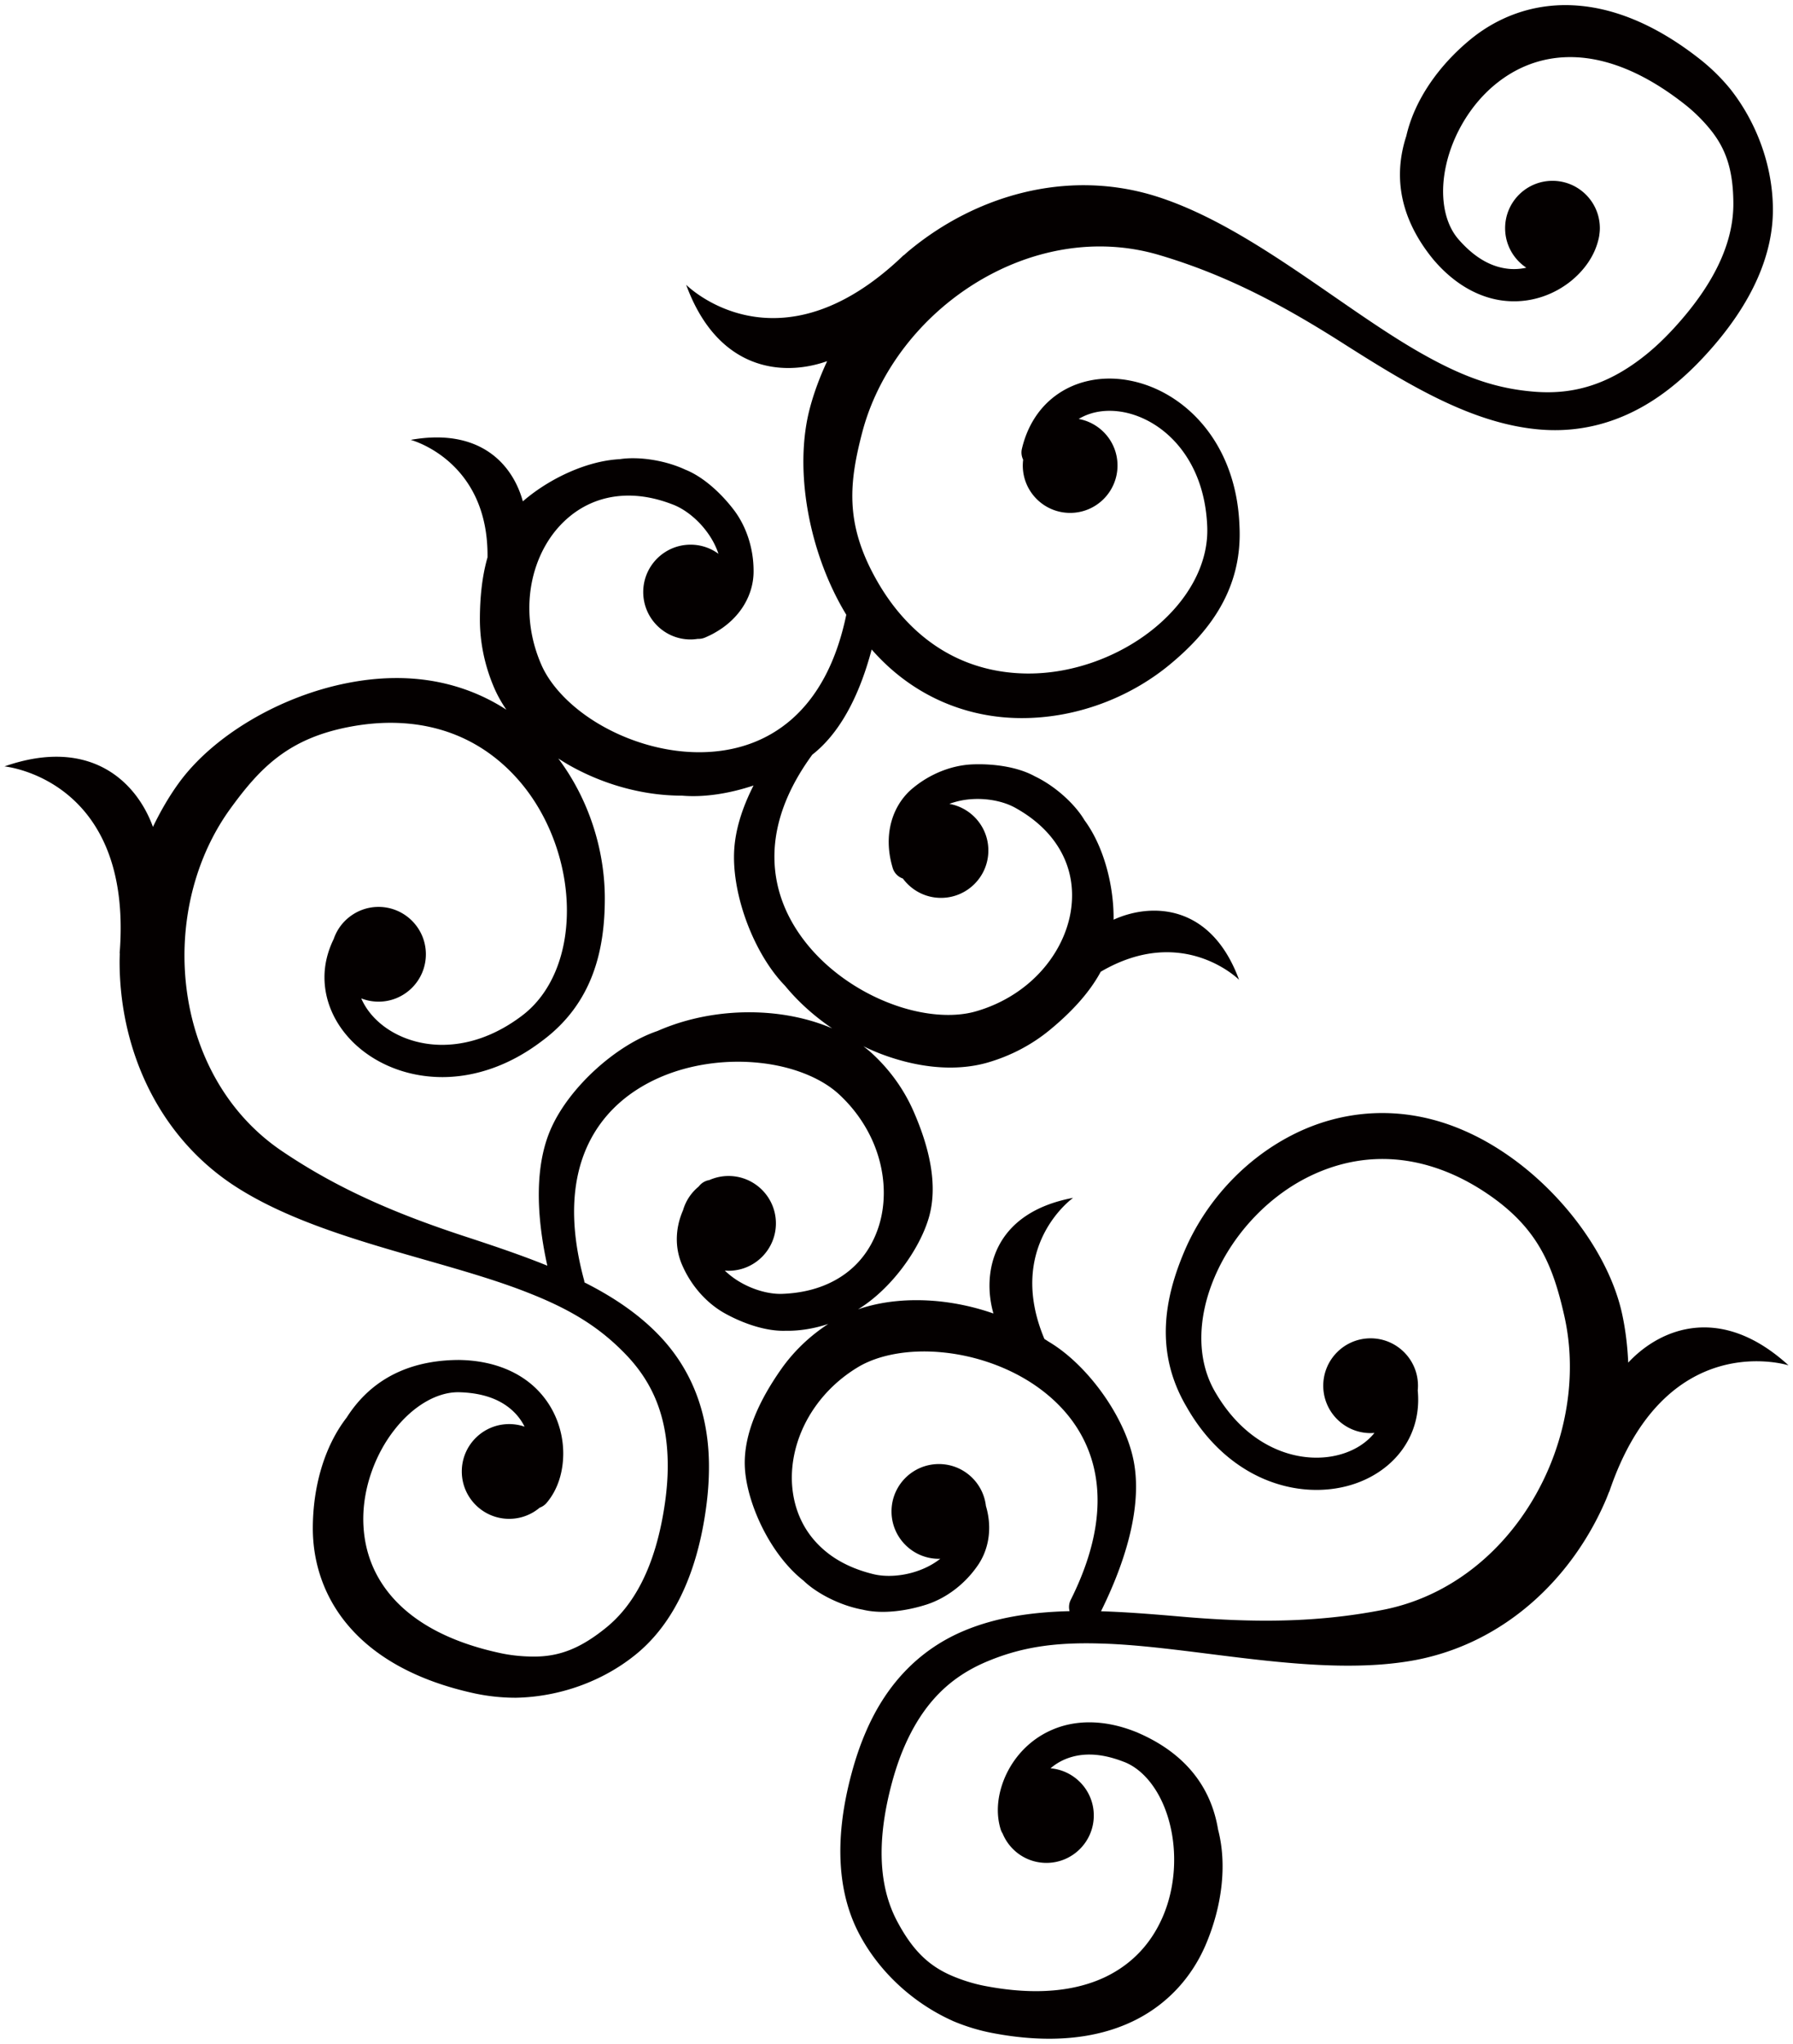 <svg xmlns="http://www.w3.org/2000/svg" viewBox="0 0 702.054 800"><path d="M637.536 533.348c-.312-6.808-1.131-13.416-2.499-19.516-5.048-22.551-23.218-47.227-45.684-62.387-5.523-3.743-11.069-6.766-16.608-9.124-24.11-10.36-47.84-7.802-66.938 2.03-19.158 9.832-33.991 26.601-41.936 45.145-7.844 18.332-12.015 39.604.783 61.256 7.977 14.019 18.814 23.259 30.237 28.143 11.602 4.947 23.745 5.455 34.174 2.325 10.403-3.151 19.289-10.107 23.571-20.108 2.172-5.054 3.071-10.795 2.484-16.863.058-.614.095-1.238.095-1.85 0-10.245-8.304-18.555-18.549-18.555-10.244 0-18.543 8.31-18.543 18.555 0 10.234 8.299 18.544 18.543 18.544.507 0 .999-.042 1.501-.074-3.002 3.733-7.374 6.629-12.76 8.257-7.443 2.263-16.609 1.988-25.548-1.839-8.806-3.774-17.475-10.932-24.247-22.772-7.195-12.56-6.741-28.926-.005-44.689 6.74-15.848 19.797-30.576 36.072-38.864 16.314-8.277 35.54-10.456 56.235-1.659 4.763 2.03 9.6 4.652 14.49 7.971 19.833 13.437 25.632 28.059 30.098 47.745 4.441 19.664 1.967 40.915-6.11 59.797-11.762 27.509-35.084 49.626-65.253 55.377-26.035 5.033-51 5.075-80.661 2.411-9.911-.846-19.749-1.629-29.375-1.924 11.111-22.477 16.344-43.875 12.422-60.537-3.954-16.958-18.322-36.454-33.107-45.092a.176.176 0 01-.063-.053c-.466-.316-.946-.591-1.417-.908-15.287-36.454 11.244-55.23 11.244-55.23-31.939 5.983-35.671 29.813-31.194 45.27a94.116 94.116 0 00-21.99-4.831c-10.916-1.005-21.62-.053-31.02 3.204 13.035-7.993 23.894-23.291 27.589-35.481 4.018-13.226.079-28.503-5.915-42.141-3.579-8.14-8.944-15.838-16.085-22.445-1.105-1.025-2.285-1.977-3.495-2.897 2.31 1.1 4.636 2.136 6.994 3.035 14.066 5.307 28.752 6.977 41.48 3.383 9.351-2.686 17.619-7.148 24.481-12.793 7.94-6.534 15.346-14.209 19.96-22.804 32.208-18.861 54.172 3.151 54.172 3.151-11.037-29.994-34.571-30.184-49.134-23.523.163-12.762-3.585-28.356-11.387-38.938-3.589-6.101-11.217-13.248-19.427-17.18-6.909-3.817-16.615-5.033-24.76-4.663-8.119.412-16.25 3.774-22.656 8.987-8.162 6.46-12.254 18.194-8.288 31.431a6.288 6.288 0 004.027 4.261c3.378 4.577 8.79 7.559 14.913 7.559 10.239 0 18.549-8.31 18.549-18.555 0-9.123-6.592-16.683-15.267-18.236 2.822-1.058 6.026-1.734 9.357-1.883 6-.306 12.205 1.016 16.535 3.468 5.915 3.289 10.445 7.126 13.833 11.239 7.306 8.913 9.51 19.274 7.74 29.676-1.792 10.361-7.776 20.638-17.086 28.281-5.54 4.557-12.253 8.194-19.939 10.414-9.102 2.643-21.414 1.564-33.524-3.066-12.106-4.579-23.926-12.592-32.352-22.868-8.458-10.308-13.554-22.636-13.03-36.57.444-11.376 4.683-24.126 14.801-37.954a48.127 48.127 0 002.077-1.734c9.701-8.616 16.667-22.456 21.16-39.435 16.393 18.712 37.744 26.79 58.423 26.854 21.52.116 42.422-7.929 58.027-20.722 15.403-12.644 28.92-29.602 27.556-54.723-.618-16.111-5.974-29.317-13.871-38.905-8.003-9.737-18.549-15.795-29.249-17.803-10.672-2.03-21.768.063-30.178 6.955-5.694 4.652-9.933 11.44-11.888 19.834-.344 1.48-.117 2.96.501 4.229a18.82 18.82 0 00-.147 2.263c0 10.256 8.299 18.555 18.544 18.555 10.24 0 18.543-8.299 18.543-18.555 0-9.093-6.554-16.63-15.192-18.216 4.811-2.908 10.926-3.89 17.497-2.675 7.65 1.438 15.653 5.91 21.817 13.426 6.079 7.401 10.467 17.762 11.011 31.379.596 14.462-7.359 28.778-20.59 39.666-13.3 10.943-31.675 17.994-49.933 17.847-18.295-.17-36.358-7.105-50.668-24.443-3.288-3.997-6.369-8.564-9.182-13.766-11.402-21.071-9.806-36.708-4.694-56.244 5.127-19.496 17.127-37.215 33.001-50.261 23.112-18.967 54.009-27.826 83.432-19.041 25.421 7.538 47.596 19.019 72.684 35.069 25.136 15.942 50.05 31.061 76.391 33.197 17.539 1.427 35.565-3.574 52.614-17.678 3.959-3.246 7.881-6.977 11.792-11.217 19.485-21.113 26.748-40.693 26.638-57.503-.096-16.767-6.249-33.705-16.721-46.951-.009-.022-.026-.032-.042-.053a76.575 76.575 0 00-11.349-11.207c-18.076-14.359-35.303-20.92-50.87-21.49-15.568-.587-29.159 4.916-39.541 13.474-12.211 10.065-21.758 23.481-25.009 37.701-6.818 20.913 1.624 37.352 10.388 48.125.159.191.396.487.713.836 8.807 10.139 19.057 15.066 28.741 15.679 9.722.656 18.482-2.811 24.898-8.077 5.065-4.207 8.829-9.557 10.371-15.583.137-.508.265-1.016.355-1.555.015-.095.047-.18.063-.284.016-.086.005-.17.016-.255.143-.91.233-1.839.233-2.78 0-10.245-8.305-18.544-18.544-18.544-10.245 0-18.549 8.299-18.549 18.544 0 6.46 3.299 12.126 8.294 15.456a21.688 21.688 0 01-6.28.497c-6.121-.444-13.009-3.33-20.167-11.481l-.11-.127a3.159 3.159 0 01-.285-.339c-5.45-6.534-7.157-17.318-4.509-28.894 2.6-11.546 9.43-23.408 19.237-31.432 8.378-6.851 18.734-11.048 31.066-10.619 12.323.46 26.944 5.651 43.479 18.76a63.657 63.657 0 019.452 9.346c6.312 7.676 9.129 16.069 9.192 29.137.042 13.046-5.344 29.317-23.302 48.864-3.547 3.859-7.046 7.19-10.519 10.023-15.023 12.254-28.99 15.922-43.632 14.843-14.622-1.099-27.197-5.286-43.241-14.23-32.171-17.825-69.238-51.434-106.653-62.693-34.138-10.16-69.276.189-95.051 21.387-.84.687-1.67 1.428-2.501 2.167l.075-.158c-49.431 47.628-85.213 11.64-85.213 11.64 12.306 33.546 37.627 36.115 55.203 29.898-2.866 6.174-5.191 12.412-6.782 18.47-5.915 22.338-1.173 52.598 11.767 76.415a100.74 100.74 0 002.512 4.367c-4.028 19.41-11.736 32.33-21.082 40.651-10.424 9.261-23.19 13.163-36.516 13.163-13.29.02-26.991-4.018-38.224-10.446-11.264-6.407-19.918-15.246-23.645-23.957-3.182-7.348-4.631-14.822-4.631-22.011-.011-12.051 4.113-23.195 10.984-31.167 6.909-7.961 16.308-12.834 27.831-12.866 5.34 0 11.176 1.067 17.482 3.541 4.63 1.786 9.599 5.73 13.167 10.572 2.056 2.738 3.616 5.73 4.583 8.668a18.405 18.405 0 00-10.91-3.572c-10.239 0-18.544 8.309-18.544 18.544 0 10.255 8.305 18.554 18.544 18.554.968 0 1.909-.095 2.833-.242a6.314 6.314 0 002.823-.507 24.93 24.93 0 001.506-.688c.101-.042.207-.096.312-.137.223-.105.454-.211.672-.328.47-.243.924-.476 1.373-.75 10.171-5.73 15.325-15.172 15.14-24.465-.038-8.257-2.617-16.661-7.448-23.216-4.885-6.513-11.99-13.236-19.332-16.155-8.257-3.827-18.623-5.18-25.6-4.08-13.443.697-28.213 8.035-37.961 16.514-3.933-14.347-16.604-28.926-43.906-24.063 0 0 30.528 7.971 30.073 45.99-2.199 7.632-2.982 16.048-2.987 24.241-.005 8.892 1.813 18.089 5.677 27.012 1.275 2.908 2.86 5.699 4.694 8.375-11.867-7.687-26.346-12.412-43.029-12.392-6.031 0-12.322.613-18.861 1.882-26.626 5.117-53.019 20.658-66.526 39.414-3.664 5.064-7.01 10.826-9.97 16.969-6.337-17.53-24.406-35.47-58.131-23.682 0 0 50.52 4.79 45.085 73.223l.075-.137c-.038 1.1-.084 2.21-.084 3.299-.011 33.367 14.293 67.093 43.816 87.021 32.447 21.769 81.957 29.064 116.142 42.617 17.095 6.704 28.313 13.776 38.452 24.37 10.113 10.626 16.149 23.756 16.223 43.135.011 4.493-.338 9.293-1.057 14.495-3.717 26.283-12.867 40.767-22.979 49.013-10.138 8.246-18.407 11.397-28.344 11.397-5.213 0-9.859-.634-13.226-1.374-20.622-4.441-33.911-12.454-42.089-21.694-8.162-9.24-11.492-19.897-11.524-30.724-.015-12.687 4.811-25.49 12.074-34.804 7.278-9.409 16.694-14.949 25.193-14.875.27 0 .401 0 .444.011h.164c10.847.36 17.444 3.849 21.673 8.289a21.728 21.728 0 013.61 5.18 18.407 18.407 0 00-6.031-1.014c-10.244 0-18.555 8.299-18.555 18.544 0 10.234 8.31 18.544 18.555 18.544a18.46 18.46 0 0011.952-4.377 6.45 6.45 0 002.606-1.755c4.472-5.202 6.581-12.137 6.608-19.401 0-8.299-2.892-17.265-9.558-24.369-6.624-7.083-16.942-11.884-30.368-12.264-.471-.022-.841-.022-1.099-.022-13.881.084-31.939 3.975-43.774 22.541-8.924 11.534-13.226 27.424-13.253 43.24-.026 13.469 4.346 27.467 14.686 39.117 10.324 11.671 26.335 20.807 48.902 25.669a77.597 77.597 0 0015.858 1.649h.064c16.894-.317 33.879-6.322 46.898-16.894 13.062-10.572 23.571-28.63 27.52-57.091.793-5.688 1.179-11.101 1.179-16.217.074-22.118-7.501-39.224-19.743-51.868-8.125-8.405-18.043-14.97-29.005-20.5-.043-.306-.075-.623-.159-.919-6.158-22.709-4.493-39.773 1.295-52.439 5.814-12.665 15.927-21.377 28.117-26.768 12.158-5.361 26.325-7.19 39.197-5.816 12.893 1.322 24.369 5.921 31.299 12.392 5.862 5.434 10.208 11.714 13.105 18.269 4.863 11.037 5.576 22.899 2.494 32.942-3.108 10.087-9.752 18.355-20.293 23.005-4.879 2.158-10.652 3.532-17.418 3.806-4.959.233-11.101-1.396-16.319-4.377a31.024 31.024 0 01-6.37-4.737c.487.042.973.085 1.465.085 10.245 0 18.549-8.31 18.549-18.554 0-10.245-8.305-18.544-18.549-18.544-2.686 0-5.217.582-7.522 1.596-1.353.233-2.654.867-3.653 1.945-.206.211-.392.444-.587.666a18.536 18.536 0 00-6.048 9.198c-3.309 7.549-3.15 15.425-.132 21.927 3.361 7.538 9.108 14.209 16.169 18.249 7.1 4.006 16.308 7.295 24.195 6.999 5.582.116 11.513-.952 16.635-2.675-7.485 4.885-13.675 10.932-18.417 17.666-8.569 12.19-15.456 26.388-14.125 40.143 1.296 13.702 10.098 32.648 22.811 42.649 5.074 4.927 14.325 9.79 23.29 11.397 7.67 1.861 17.355.444 25.105-2.072 7.717-2.558 14.674-7.951 19.453-14.673 4.656-6.344 6.253-14.972 3.605-23.873-1.068-9.22-8.897-16.388-18.412-16.388-10.239 0-18.549 8.288-18.549 18.544 0 10.234 8.31 18.544 18.549 18.544.191 0 .38-.022.571-.042-2.601 2.072-5.862 3.805-9.425 4.969-5.709 1.902-12.042 2.262-16.863 1.057-6.581-1.607-11.968-4.08-16.329-7.146-9.404-6.682-14.283-16.07-15.335-26.558-1.031-10.488 2.014-21.979 8.965-31.823 4.129-5.856 9.632-11.154 16.455-15.309 8.072-4.979 20.231-7.221 33.129-5.973 12.887 1.194 26.414 5.793 37.268 13.458 10.894 7.697 19.083 18.227 22.27 31.801 3.167 13.575 1.432 30.618-9.097 51.657-.71 1.417-.809 2.981-.444 4.399-14.691.359-28.693 2.367-41.412 7.718-16.219 6.829-29.915 19.578-38.531 39.941-2.019 4.716-3.78 9.832-5.292 15.414-7.553 27.721-4.979 48.422 2.876 63.286 7.818 14.844 21.081 27.023 36.486 33.96.015.02.031.02.057.042 5.763 2.452 11.096 3.89 15.245 4.694 22.652 4.398 40.963 2.283 55.04-4.377 14.093-6.661 23.608-17.804 28.878-30.195 6.191-14.568 8.474-30.872 4.805-44.975-3.589-21.716-18.665-32.414-31.404-37.913-.232-.127-.572-.253-1.02-.422-12.491-4.947-23.857-4.588-32.737-.656-8.918 3.891-15.097 11.017-18.359 18.65-2.823 6.682-3.627 13.892-1.549 20.426.174.528.418.994.704 1.438 2.77 6.746 9.404 11.503 17.153 11.503 10.245 0 18.544-8.31 18.544-18.564 0-9.685-7.453-17.635-16.936-18.46a21.863 21.863 0 015.492-3.447c5.635-2.41 13.084-3.044 23.191.909l.154.042c.037.022.158.064.407.17 7.85 3.277 14.336 12.073 17.327 23.576 3.019 11.439 2.422 25.12-2.579 36.749-4.277 9.959-11.53 18.438-22.667 23.746-11.154 5.265-26.521 7.421-47.232 3.404-3.378-.655-7.907-1.882-12.697-3.932-9.141-3.913-15.51-10.044-21.595-21.61-6.057-11.566-8.769-28.482-1.855-54.109 1.374-5.054 2.944-9.621 4.715-13.744 7.681-17.803 18.39-27.488 31.865-33.303 13.49-5.751 26.578-7.845 44.937-7.295 36.765.952 85.16 13.701 123.548 6.449 34.979-6.724 61.384-32.119 74.488-62.8.423-.994.82-2.051 1.216-3.066l.011.148c21.89-65.052 70.237-49.616 70.237-49.616-26.386-24.086-50.047-14.699-62.766-1.071zM257.409 403.563c-.015 0-.043.021-.069.021-16.202 5.54-34.148 21.821-41.369 37.658-6.381 13.913-6.348 32.964-1.665 54.173-9.817-3.985-20.156-7.474-30.602-10.911-28.318-9.198-51.264-19.051-73.229-33.894-25.48-17.159-38.235-46.667-38.246-76.576-.004-20.532 6.069-41.052 17.889-57.396 11.84-16.345 22.91-27.51 46.433-32.077 5.8-1.121 11.281-1.639 16.462-1.639 22.482.053 39.302 9.61 51.054 23.629 11.703 14.019 17.924 32.69 17.904 49.923-.006 17.128-6.027 32.362-17.572 41.085-10.878 8.224-21.662 11.397-31.241 11.418-9.726 0-18.263-3.341-24.215-8.353-3.442-2.897-5.952-6.259-7.496-9.832a18.639 18.639 0 006.761 1.279c10.24 0 18.544-8.3 18.544-18.554 0-10.235-8.304-18.535-18.544-18.535-4.815 0-9.181 1.85-12.485 4.854-.005.011-.016.021-.027.021a18.43 18.43 0 00-5.026 7.676c-2.416 4.907-3.632 10.023-3.621 15.023.011 10.879 5.445 20.776 13.781 27.742 8.357 6.988 19.718 11.28 32.33 11.302 12.427 0 26.019-4.25 38.863-13.998 20.278-14.886 24.804-36.094 24.793-56.012-.016-18.862-6.185-38.674-18.216-54.702 1.3.836 2.6 1.65 3.943 2.432 13.057 7.465 28.677 12.117 44.488 12.117h.079c8.501.739 18.465-.803 27.938-3.975-4.588 9.018-7.295 17.825-7.611 26.135-.682 17.38 7.982 40.006 19.949 52.259.016.011.032.053.048.064 5.314 6.438 11.604 12 18.417 16.608-6.978-2.981-14.732-4.926-22.831-5.793-14.956-1.566-31.132.463-45.611 6.828z" fill="#040000"/></svg>